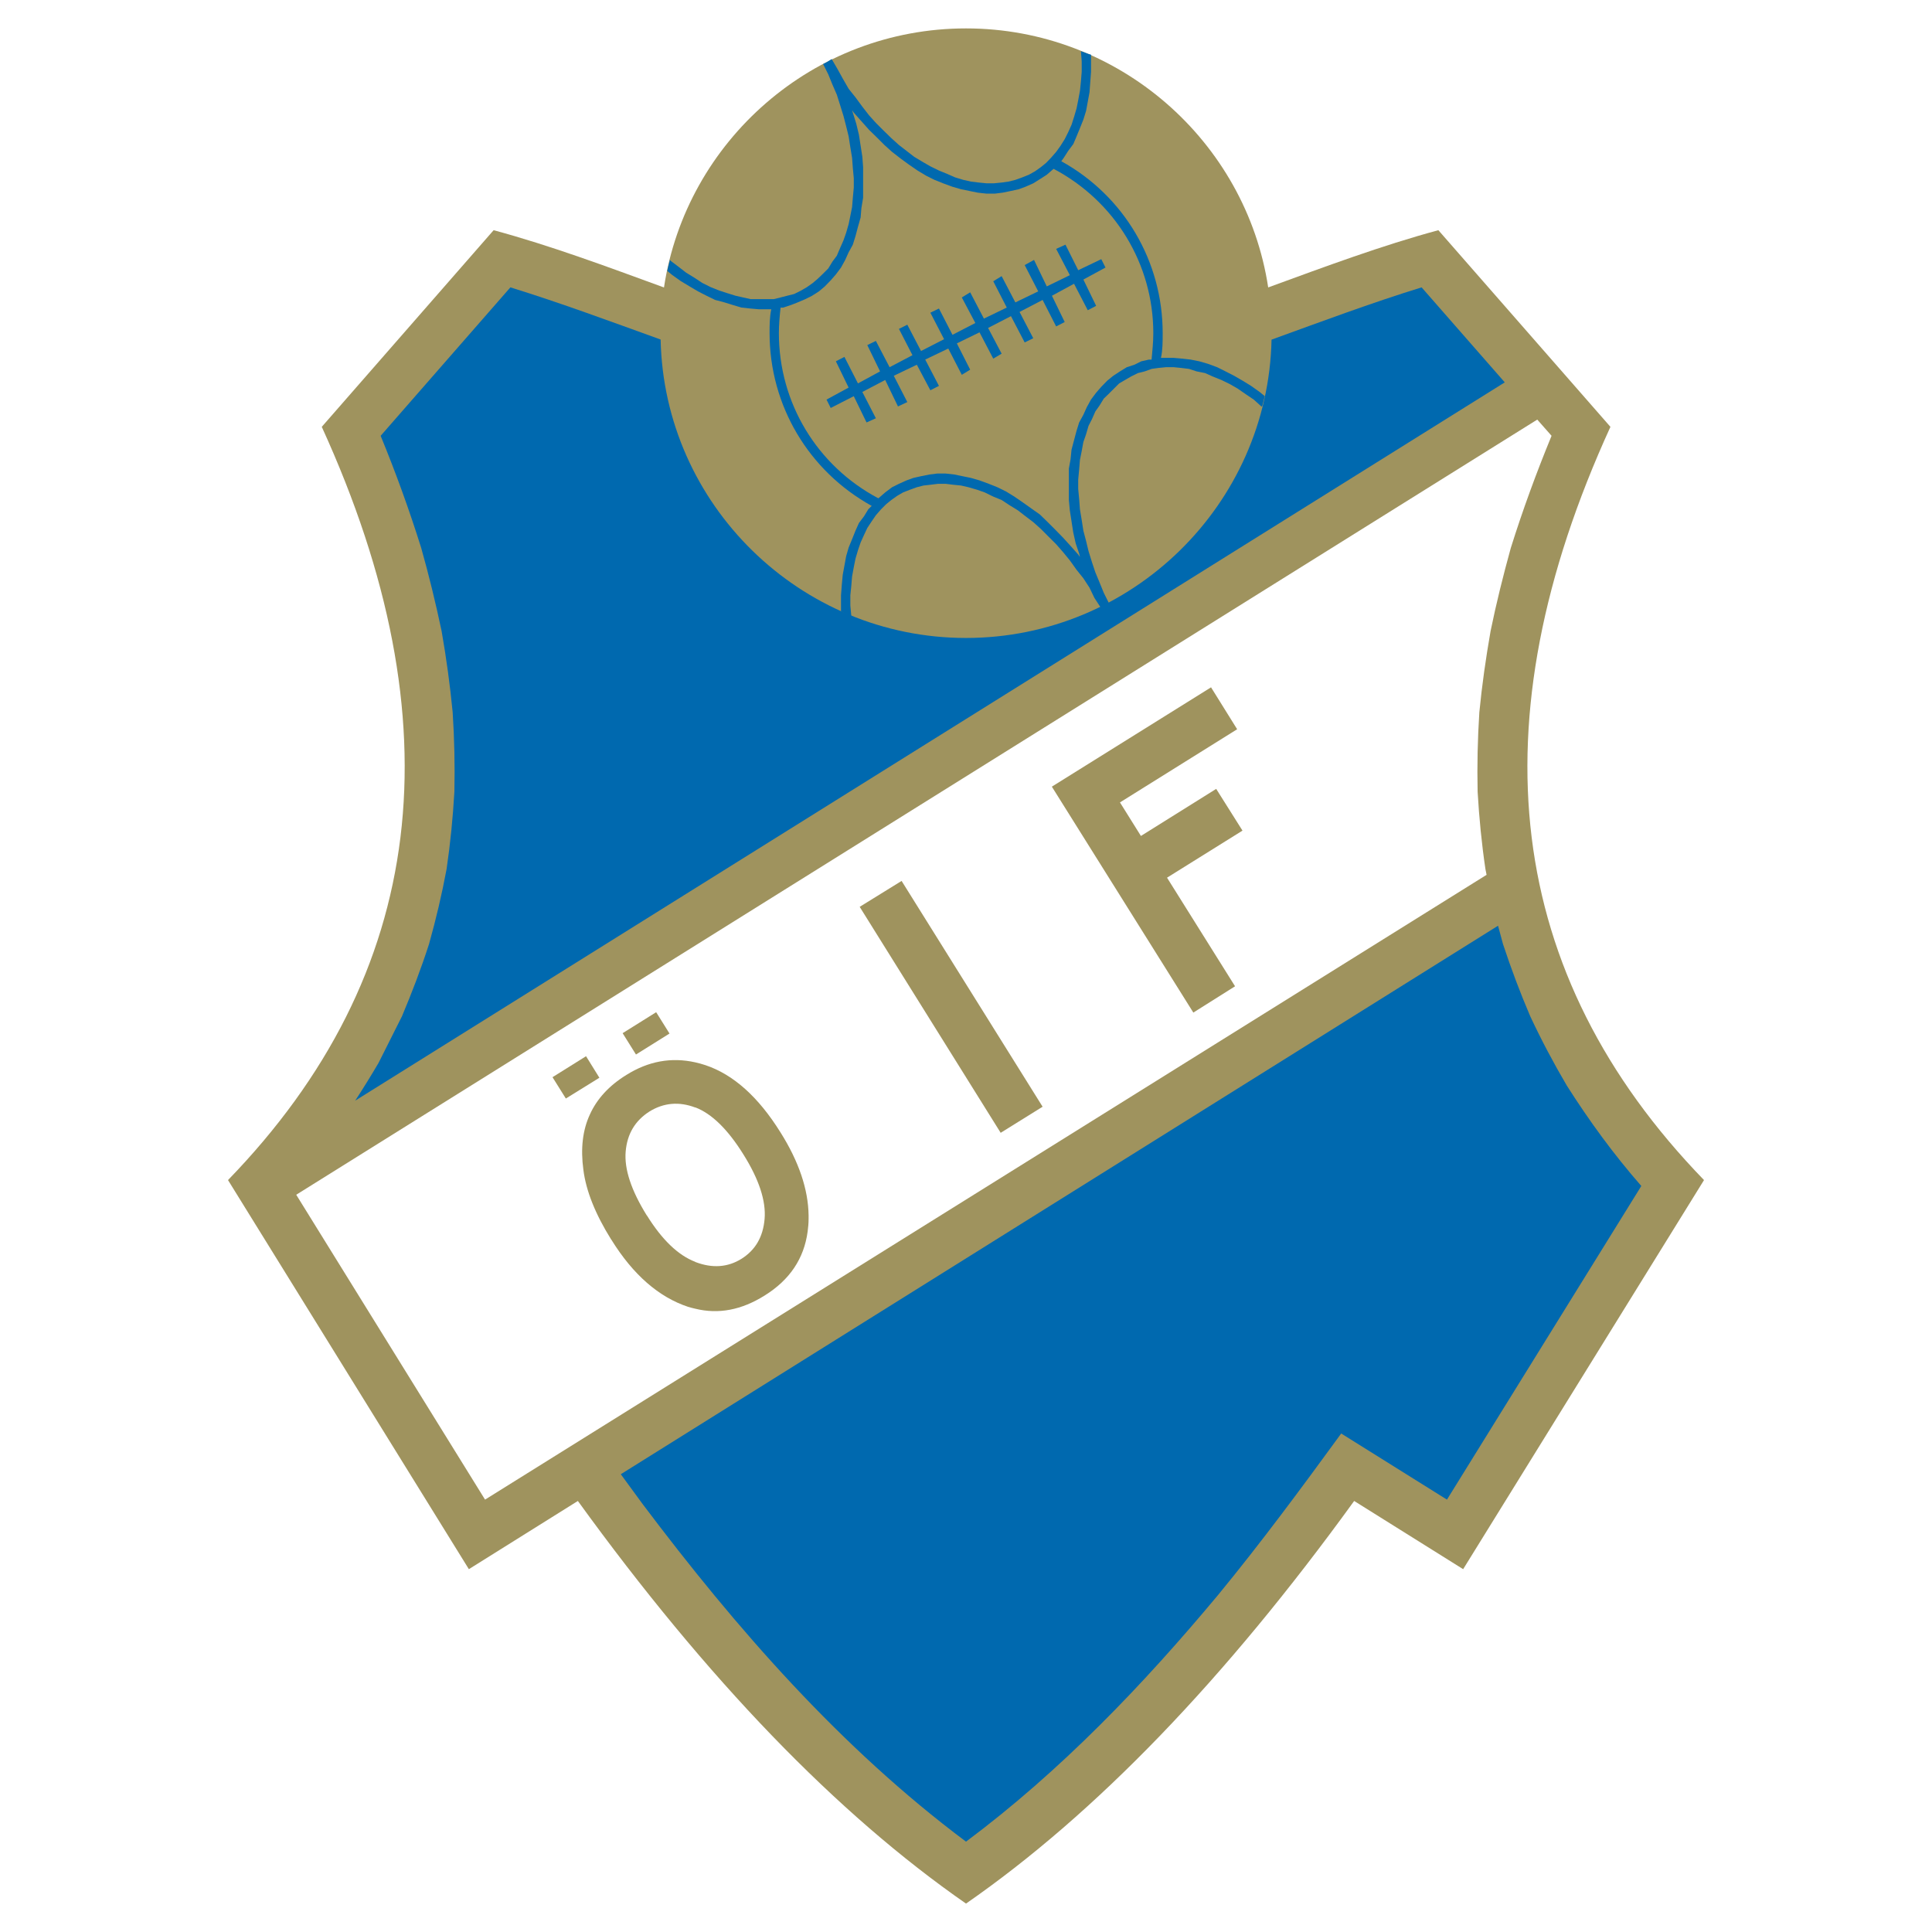 <?xml version="1.0" encoding="utf-8"?>
<!-- Generator: Adobe Illustrator 13.0.0, SVG Export Plug-In . SVG Version: 6.00 Build 14948)  -->
<!DOCTYPE svg PUBLIC "-//W3C//DTD SVG 1.0//EN" "http://www.w3.org/TR/2001/REC-SVG-20010904/DTD/svg10.dtd">
<svg version="1.0" id="Layer_1" xmlns="http://www.w3.org/2000/svg" xmlns:xlink="http://www.w3.org/1999/xlink" x="0px" y="0px"
	 width="192.756px" height="192.756px" viewBox="0 0 192.756 192.756" enable-background="new 0 0 192.756 192.756"
	 xml:space="preserve">
<g>
	<polygon fill-rule="evenodd" clip-rule="evenodd" fill="#FFFFFF" points="0,0 192.756,0 192.756,192.756 0,192.756 0,0 	"/>
	<path fill-rule="evenodd" clip-rule="evenodd" fill="#9F935E" d="M160.673,42.586l-17.166-19.619
		c-5.658,1.527-11.318,3.642-16.979,5.709c-2.218-14.599-14.915-25.842-30.15-25.842c-15.237,0-27.919,11.246-30.132,25.846
		c-5.664-2.069-11.329-4.185-16.996-5.713L32.103,42.586c13.497,29.562,10.551,54.619-9.354,75.15l24.03,38.82l10.875-6.805
		c12.908,17.832,25.836,31.215,38.726,40.17c12.909-8.955,25.817-22.338,38.725-40.17l10.874,6.805l24.03-38.82
		C150.122,97.205,147.156,72.149,160.673,42.586L160.673,42.586z"/>
	<path fill-rule="evenodd" clip-rule="evenodd" fill="#0069AF" d="M156.32,108.307c-1.331-2.262-2.529-4.523-3.651-6.92
		c-1.025-2.395-1.9-4.733-2.718-7.205c-0.172-0.612-0.335-1.218-0.491-1.822l-87.523,54.724l2.161,2.953
		c9.353,12.432,19.771,24.352,32.281,33.705c9.449-7.053,17.642-15.607,25.17-24.637c4.296-5.229,8.27-10.609,12.262-16.084
		l10.552,6.596l19.391-31.291C160.978,115.15,158.582,111.863,156.32,108.307L156.32,108.307z"/>
	<path fill-rule="evenodd" clip-rule="evenodd" fill="#0069AF" d="M150.132,38.149l-8.298-9.479c-5.049,1.562-10,3.412-14.971,5.216
		c-0.351,16.449-13.917,29.764-30.485,29.764c-16.572,0-30.122-13.321-30.467-29.776c-4.973-1.792-9.929-3.636-14.989-5.204
		L37.977,43.48c1.521,3.707,2.852,7.376,4.049,11.197c0.779,2.757,1.445,5.495,2.034,8.289c0.476,2.719,0.837,5.361,1.103,8.099
		c0.171,2.681,0.228,5.266,0.171,7.928c-0.152,2.624-0.399,5.133-0.779,7.718c-0.475,2.547-1.046,4.962-1.749,7.471
		c-0.798,2.472-1.692,4.81-2.699,7.205l-2.339,4.658c-0.756,1.289-1.533,2.541-2.334,3.77L150.132,38.149L150.132,38.149z"/>
	<path fill-rule="evenodd" clip-rule="evenodd" fill="#FFFFFF" d="M29.555,119.201l123.818-77.337l1.426,1.616
		c-1.521,3.707-2.87,7.376-4.068,11.197c-0.76,2.757-1.445,5.495-2.016,8.289c-0.475,2.719-0.855,5.361-1.121,8.099
		c-0.171,2.681-0.229,5.266-0.171,7.928c0.152,2.624,0.398,5.133,0.779,7.718c0.038,0.19,0.076,0.38,0.114,0.571l-99.922,62.335
		L29.555,119.201L29.555,119.201z"/>
	<path fill-rule="evenodd" clip-rule="evenodd" fill="#9F935E" d="M77.861,112.965c-2.205-3.535-4.696-5.76-7.471-6.691
		c-0.342-0.113-0.685-0.209-1.027-0.285c-2.395-0.533-4.677-0.115-6.863,1.254c-1.73,1.064-2.947,2.396-3.65,3.955
		c-0.723,1.559-0.932,3.402-0.646,5.514c0.266,2.109,1.198,4.428,2.775,6.957l0.02,0.02c2.167,3.498,4.733,5.723,7.642,6.691
		c0.247,0.076,0.475,0.133,0.722,0.189c2.319,0.572,4.62,0.133,6.92-1.311c2.509-1.559,3.935-3.689,4.296-6.389
		c0.057-0.418,0.095-0.836,0.095-1.273v-0.342C80.637,118.668,79.706,115.893,77.861,112.965L77.861,112.965z M76.284,121.615
		c-0.152,1.787-0.913,3.098-2.3,3.973c-1.369,0.855-2.909,0.971-4.601,0.324c-0.02,0-0.02-0.02-0.02-0.02
		c-1.691-0.646-3.308-2.186-4.829-4.639v0.018c-1.559-2.508-2.262-4.637-2.11-6.387c0.152-1.768,0.95-3.08,2.376-3.992
		c1.426-0.875,2.947-1.008,4.562-0.398c0,0,0.02,0,0.038,0c1.616,0.627,3.213,2.186,4.753,4.656
		C75.732,117.66,76.436,119.828,76.284,121.615L76.284,121.615z"/>
	<polygon fill-rule="evenodd" clip-rule="evenodd" fill="#9F935E" points="62.12,103.08 65.466,100.988 66.797,103.117 
		63.451,105.209 62.12,103.08 	"/>
	<polygon fill-rule="evenodd" clip-rule="evenodd" fill="#9F935E" points="55.124,107.471 58.47,105.379 59.801,107.527 
		56.455,109.6 55.124,107.471 	"/>
	<polygon fill-rule="evenodd" clip-rule="evenodd" fill="#9F935E" points="85.771,90.475 89.953,87.89 104.021,110.418 
		99.838,113.021 85.771,90.475 	"/>
	<polygon fill-rule="evenodd" clip-rule="evenodd" fill="#9F935E" points="113.83,83.403 121.34,78.707 123.963,82.871 
		116.435,87.566 123.222,98.402 119.059,101.025 104.952,78.499 104.952,78.479 120.826,68.575 123.431,72.757 111.739,80.057 
		113.83,83.403 	"/>
	<path fill-rule="evenodd" clip-rule="evenodd" fill="#0069AF" d="M125.674,39.107l-0.855-0.608l-0.836-0.513l-0.855-0.494
		l-0.855-0.438l-0.837-0.418l-0.932-0.342l-0.855-0.247l-0.855-0.171l-0.836-0.095l-0.855-0.076h-0.855h-0.419
		c0.172-0.761,0.172-1.616,0.172-2.472c0-7.129-3.822-13.668-10.114-17.148l0.247-0.342l0.438-0.685l0.513-0.685l0.323-0.76
		l0.343-0.836l0.342-0.855l0.266-0.855l0.172-0.932l0.171-0.932l0.076-1.026l0.076-1.008V6.143V5.458
		c-0.323-0.077-0.666-0.248-1.008-0.343l0.076,1.027v1.026l-0.076,0.932l-0.095,0.932l-0.172,0.932l-0.171,0.855l-0.247,0.836
		l-0.247,0.779l-0.342,0.76l-0.343,0.685l-0.418,0.666l-0.437,0.608l-0.514,0.589l-0.494,0.513l-0.514,0.418l-0.59,0.418
		l-0.608,0.342l-0.665,0.266l-0.685,0.247l-0.684,0.171l-0.685,0.095l-0.761,0.076h-0.76l-0.761-0.076l-0.78-0.095l-0.76-0.171
		l-0.818-0.247l-0.779-0.342l-0.836-0.342l-0.855-0.418l-0.76-0.438l-0.855-0.513l-0.761-0.589l-0.76-0.589l-0.761-0.685
		l-0.779-0.76l-0.761-0.76l-0.685-0.761l-0.665-0.856l-0.684-0.931l-0.685-0.856l-0.589-1.026l-0.514-0.932l-0.589-1.008
		c-0.267,0.171-0.513,0.342-0.855,0.495l0.513,1.026l0.418,1.027l0.438,1.007l0.324,1.027l0.342,1.103l0.266,1.026l0.247,1.008
		l0.171,1.103l0.171,1.027l0.076,1.026l0.095,1.007v0.932l-0.095,1.026l-0.076,0.931l-0.171,0.856l-0.171,0.836l-0.247,0.855
		l-0.266,0.76l-0.342,0.78l-0.324,0.76l-0.438,0.589l-0.418,0.685l-0.513,0.513l-0.514,0.495l-0.513,0.437l-0.589,0.418
		l-0.589,0.342l-0.685,0.342l-0.684,0.171l-0.666,0.171l-0.685,0.171h-0.76h-0.76h-0.78l-0.76-0.171l-0.76-0.171l-0.855-0.267
		l-0.761-0.247l-0.855-0.342l-0.836-0.418l-0.78-0.514l-0.836-0.513l-0.76-0.589l-0.779-0.589l-0.076-0.095
		c-0.095,0.342-0.171,0.684-0.266,1.103l0.513,0.418l0.855,0.608l0.856,0.513l0.836,0.495l0.855,0.438l0.856,0.418l0.932,0.247
		l0.855,0.266l0.836,0.248l0.855,0.095l0.855,0.076h0.836h0.438c-0.171,0.76-0.171,1.616-0.171,2.376
		c0,7.225,3.897,13.764,10.19,17.243l-0.343,0.342l-0.418,0.685l-0.514,0.684l-0.342,0.76l-0.342,0.856l-0.343,0.836l-0.247,0.856
		l-0.171,0.932l-0.171,0.931l-0.095,1.027l-0.076,1.007v1.027v0.589c0.342,0.171,0.685,0.342,1.026,0.513v-0.076l-0.095-1.026
		v-1.027l0.095-0.931l0.076-0.932l0.171-0.932l0.171-0.855l0.247-0.836l0.266-0.779l0.343-0.76l0.323-0.684l0.438-0.666l0.417-0.608
		l0.513-0.589l0.514-0.513l0.513-0.418l0.589-0.418l0.59-0.342l0.684-0.266l0.684-0.248l0.666-0.171l0.685-0.076l0.76-0.095h0.761
		l0.779,0.095l0.76,0.076l0.741,0.171l0.855,0.248l0.761,0.266l0.855,0.418l0.837,0.342l0.779,0.513l0.836,0.513l0.761,0.59
		l0.779,0.589l0.761,0.684l0.76,0.761l0.762,0.76l0.684,0.779l0.685,0.836l0.665,0.932l0.685,0.855l0.608,0.932l0.494,1.026
		l0.608,0.932c0.247-0.096,0.59-0.248,0.837-0.418l-0.514-1.027l-0.418-1.027l-0.418-1.007l-0.343-1.027l-0.342-1.103l-0.248-1.026
		l-0.266-1.008l-0.171-1.103l-0.171-1.026l-0.076-1.008l-0.096-1.026v-0.932l0.096-1.026l0.076-0.932l0.171-0.855l0.171-0.932
		l0.266-0.76l0.248-0.855l0.342-0.666l0.343-0.779l0.418-0.589l0.418-0.685l0.514-0.494l0.513-0.514l0.514-0.513l0.589-0.342
		l0.59-0.342l0.685-0.342l0.685-0.171l0.684-0.247l0.666-0.095l0.779-0.076h0.761l0.76,0.076l0.761,0.095l0.761,0.247l0.854,0.171
		l0.761,0.342l0.855,0.342l0.855,0.418l0.761,0.438l0.855,0.59l0.761,0.513l0.76,0.684h0.077c0.095-0.342,0.17-0.684,0.266-1.026
		L125.674,39.107L125.674,39.107z"/>
	<path fill-rule="evenodd" clip-rule="evenodd" fill="#9F935D" d="M77.88,30.686c-0.095,0.855-0.171,1.71-0.171,2.547
		c0,6.978,3.821,13.251,9.924,16.483l0.095-0.076l0.589-0.513l0.684-0.514l0.685-0.342l0.76-0.342l0.684-0.247l0.761-0.171
		l0.855-0.171l0.76-0.095h0.837l0.855,0.095l0.836,0.171l0.836,0.171l0.855,0.247l0.931,0.342l0.855,0.342l0.856,0.418l0.836,0.514
		l0.855,0.589l0.855,0.608l0.836,0.589l0.78,0.761l0.76,0.76l0.761,0.779l0.761,0.836l0.76,0.855l0.172,0.247l-0.076-0.342
		l-0.343-1.007l-0.247-1.103l-0.171-1.103l-0.171-1.103l-0.095-1.026v-1.103v-1.027V46.75l0.171-0.932l0.095-0.951l0.247-0.931
		l0.247-0.932l0.267-0.855l0.418-0.761l0.343-0.76l0.418-0.76l0.513-0.685l0.514-0.589l0.589-0.608l0.608-0.494l0.666-0.438
		l0.684-0.418l0.761-0.247l0.685-0.342l0.761-0.171h0.266c0.076-0.855,0.172-1.711,0.172-2.643c0-6.882-3.821-13.155-9.943-16.387
		l-0.095,0.076l-0.59,0.513l-0.685,0.438l-0.665,0.418l-0.779,0.342l-0.665,0.247l-0.78,0.171l-0.836,0.171l-0.761,0.095h-0.854
		l-0.856-0.095l-0.837-0.171l-0.836-0.171l-0.855-0.247l-0.932-0.342l-0.855-0.342l-0.837-0.418l-0.855-0.513l-0.855-0.589
		l-0.836-0.609l-0.856-0.665l-0.76-0.685l-0.76-0.76l-0.78-0.76l-0.76-0.855l-0.76-0.855L85.01,10.99l0.076,0.248l0.343,1.102
		l0.266,1.103l0.171,1.103l0.171,1.103l0.076,1.026v1.027v1.103v0.932l-0.171,1.027l-0.076,0.931l-0.266,0.932l-0.247,0.932
		l-0.267,0.855l-0.418,0.761l-0.342,0.761l-0.418,0.76l-0.513,0.685l-0.514,0.589l-0.59,0.608l-0.589,0.495l-0.684,0.438
		l-0.685,0.342l-0.761,0.323l-0.684,0.266l-0.76,0.248H77.88L77.88,30.686z"/>
	<polygon fill-rule="evenodd" clip-rule="evenodd" fill="#0069AF" points="110.295,26.693 109.876,25.857 107.575,26.959 
		106.302,24.412 105.371,24.83 106.739,27.454 104.438,28.575 103.165,25.933 102.233,26.446 103.583,29.07 101.302,30.172 
		99.934,27.549 99.097,28.062 100.446,30.686 98.165,31.788 96.796,29.165 95.96,29.678 97.31,32.226 95.029,33.404 93.679,30.781 
		92.823,31.199 94.192,33.842 91.892,35.02 90.523,32.396 89.687,32.814 91.036,35.438 88.755,36.636 87.386,34.013 86.531,34.431 
		87.804,37.054 85.599,38.252 84.249,35.609 83.394,36.047 84.667,38.67 82.462,39.868 82.88,40.704 85.181,39.526 86.455,42.149 
		87.386,41.731 86.036,39.107 88.317,37.91 89.591,40.552 90.523,40.115 89.173,37.492 91.473,36.389 92.823,38.937 93.679,38.499 
		92.31,35.875 94.61,34.773 95.96,37.396 96.796,36.883 95.465,34.26 97.728,33.157 99.097,35.781 99.934,35.287 98.583,32.72 
		100.864,31.542 102.233,34.165 103.089,33.747 101.72,31.123 104.021,29.925 105.371,32.568 106.226,32.13 104.952,29.507 
		107.157,28.31 108.526,30.952 109.362,30.515 108.089,27.891 110.295,26.693 	"/>
</g>
</svg>
